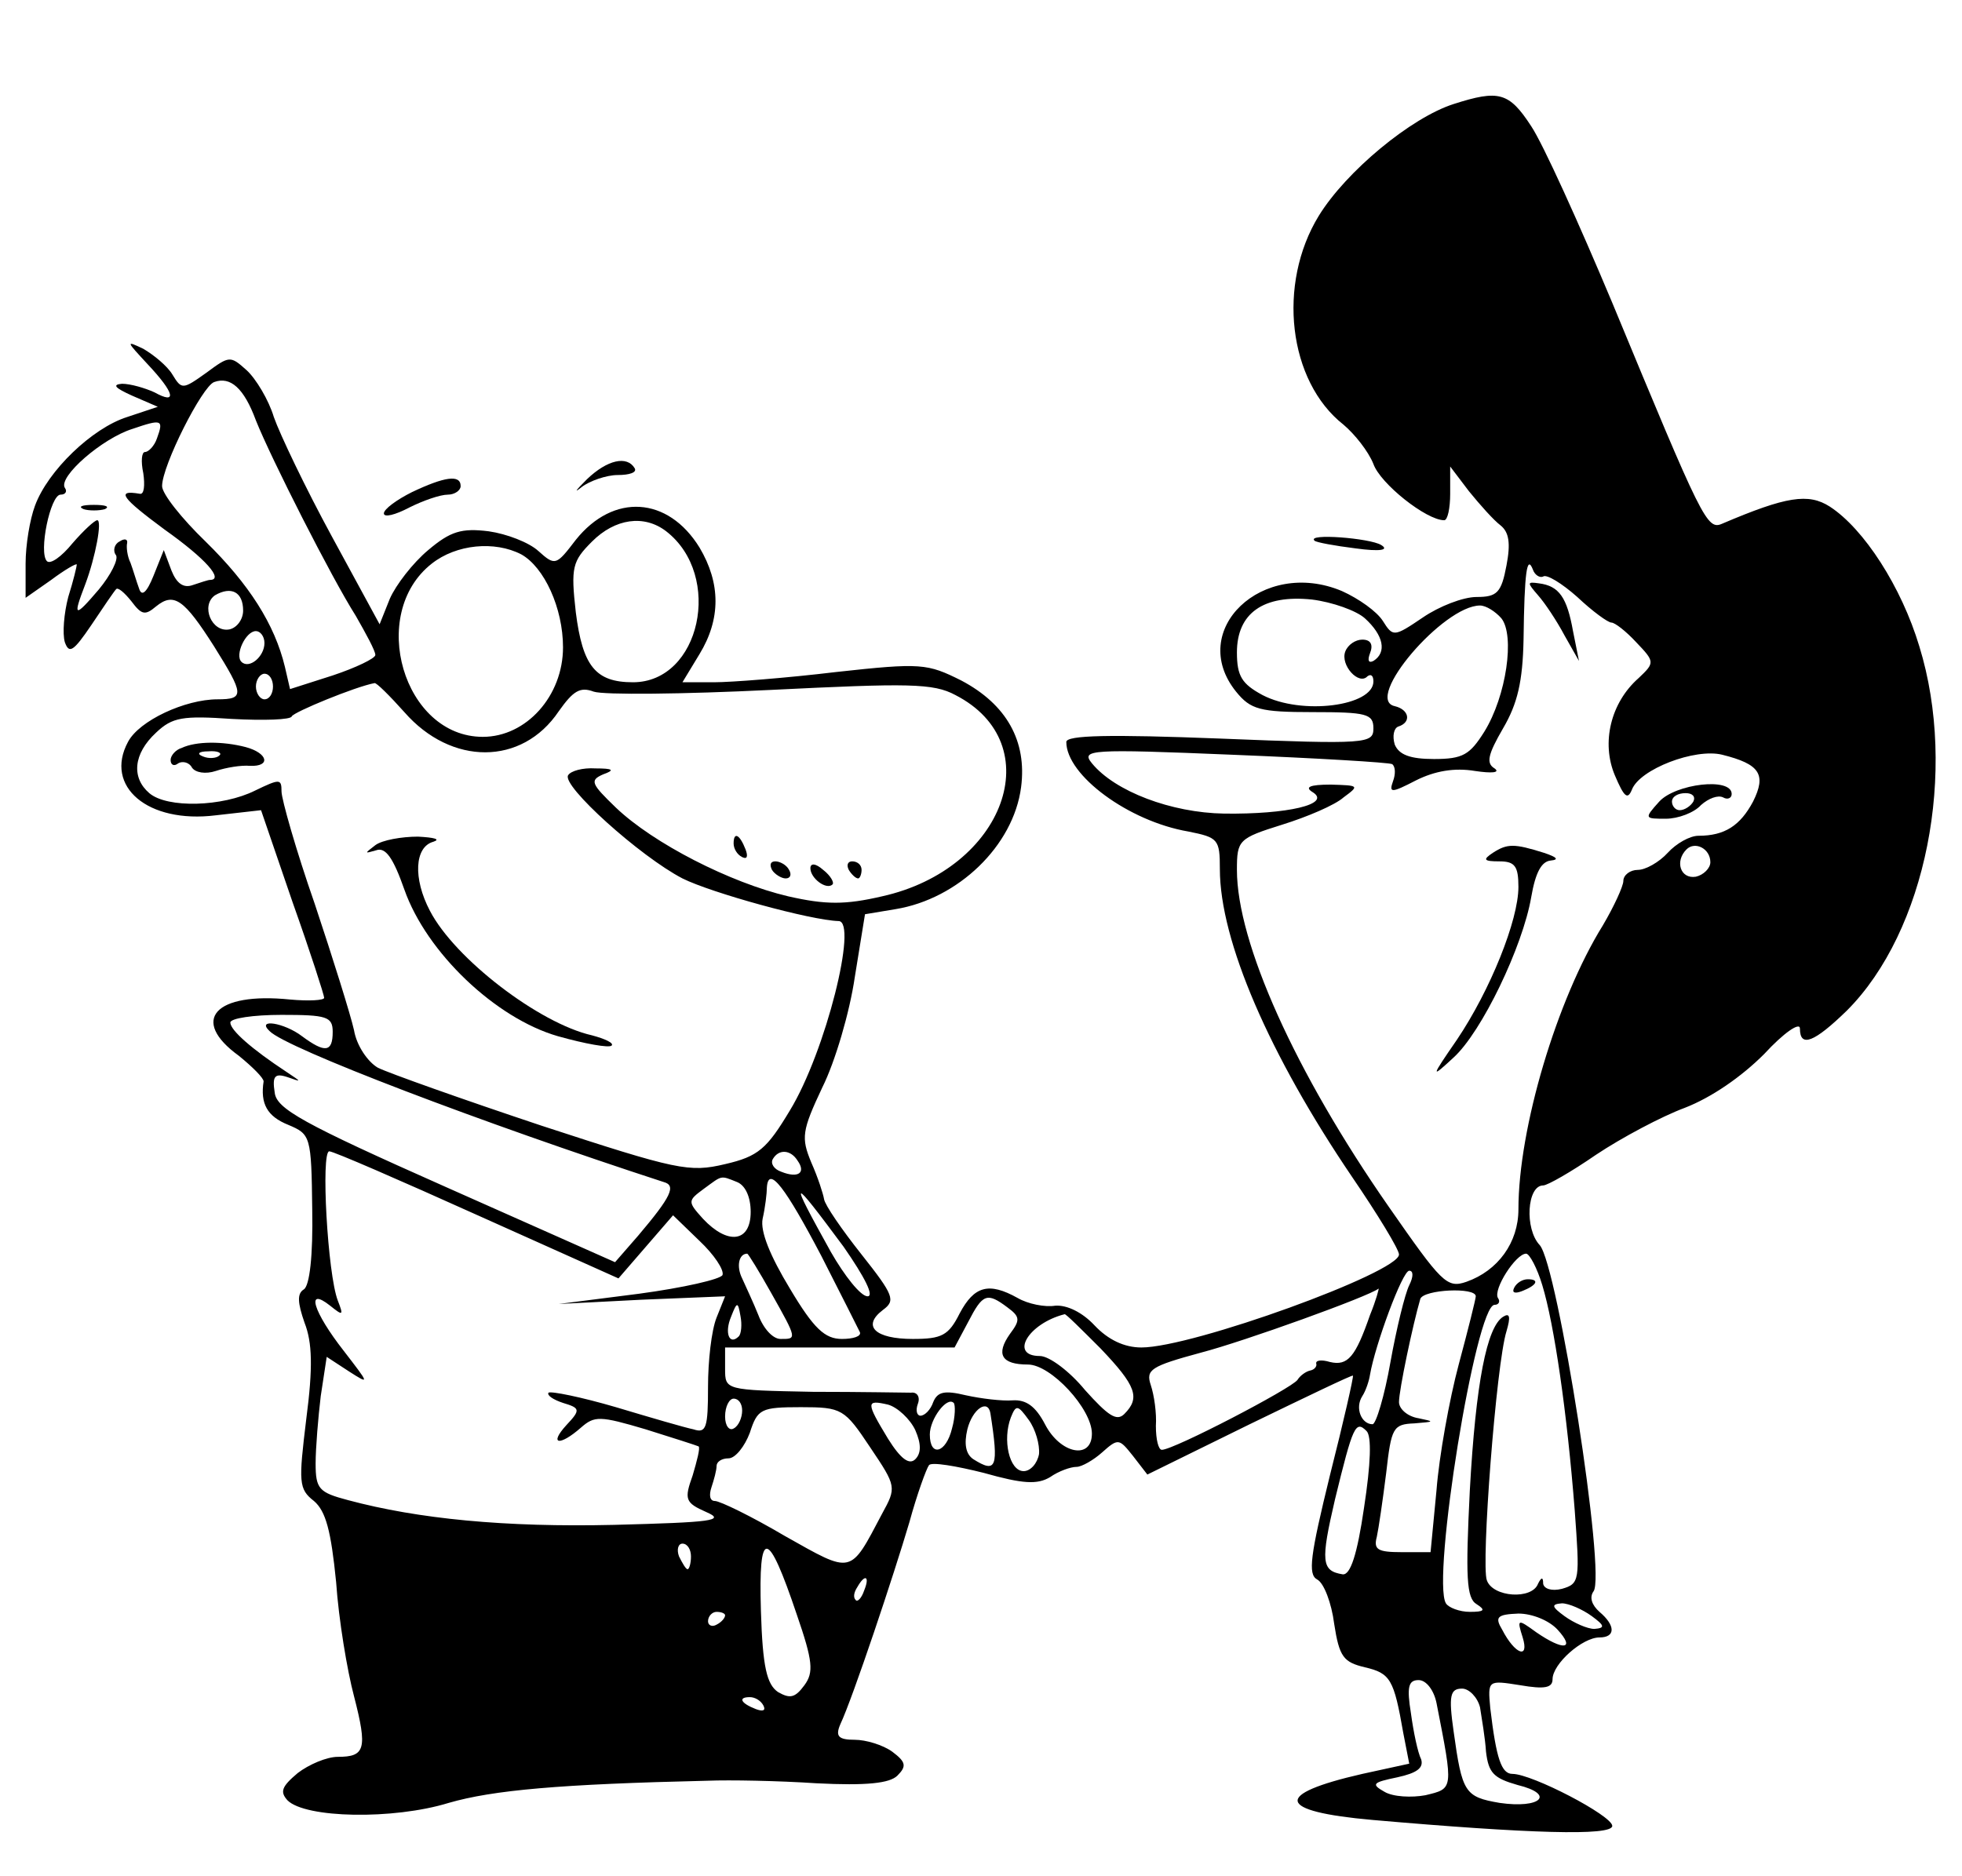 <?xml version="1.0" standalone="no"?>
<!DOCTYPE svg PUBLIC "-//W3C//DTD SVG 20010904//EN"
 "http://www.w3.org/TR/2001/REC-SVG-20010904/DTD/svg10.dtd">
<svg version="1.0" xmlns="http://www.w3.org/2000/svg"
 width="230pt" height="220pt" viewBox="0 0 230 220"
 preserveAspectRatio="xMidYMid meet">

<g transform="translate(0,220) scale(0.1,-0.1)"
fill="#000000" stroke="none">
<path d="M1704 2078 c-50 -16 -126 -79 -158 -131 -49 -80 -36 -194 29 -245 13
-11 29 -31 35 -46 8 -23 62 -66 83 -66 4 0 7 14 7 31 l0 32 22 -29 c13 -16 29
-34 37 -40 10 -8 12 -21 7 -47 -6 -32 -11 -37 -35 -37 -16 0 -44 -11 -63 -24
-34 -23 -35 -23 -47 -4 -7 11 -28 26 -48 35 -93 39 -182 -46 -124 -118 17 -21
28 -24 90 -24 63 0 71 -2 71 -19 0 -18 -7 -19 -180 -12 -129 5 -180 4 -180 -4
0 -39 73 -93 143 -105 35 -7 37 -9 37 -44 0 -84 58 -218 155 -361 30 -44 55
-85 55 -91 0 -21 -242 -109 -302 -109 -20 0 -39 9 -55 26 -14 15 -32 24 -46
23 -12 -2 -32 2 -44 9 -34 19 -51 14 -68 -18 -13 -26 -21 -30 -55 -30 -44 0
-60 15 -35 34 15 11 13 17 -25 65 -23 29 -43 58 -44 65 -1 6 -7 25 -15 43 -12
29 -11 37 13 88 15 30 32 88 38 129 l12 74 36 6 c73 12 138 74 147 143 7 54
-17 97 -70 125 -40 20 -47 21 -147 10 -58 -7 -123 -12 -143 -12 l-37 0 20 33
c25 41 25 83 0 125 -37 60 -101 64 -145 9 -23 -30 -24 -31 -44 -13 -11 10 -37
20 -58 23 -32 4 -45 0 -71 -22 -18 -15 -38 -41 -45 -57 l-12 -30 -56 103 c-31
57 -61 120 -68 140 -6 20 -21 45 -32 55 -19 17 -20 17 -47 -3 -28 -20 -29 -20
-40 -2 -6 10 -22 23 -34 30 -21 10 -20 9 5 -18 32 -34 35 -48 8 -33 -11 5 -28
10 -38 10 -12 -1 -8 -5 12 -14 l30 -13 -36 -12 c-41 -13 -93 -63 -108 -104 -6
-16 -11 -46 -11 -68 l0 -40 30 21 c16 12 30 20 30 18 0 -2 -4 -19 -10 -38 -5
-19 -7 -43 -4 -53 5 -14 10 -11 31 20 14 21 27 40 29 42 2 3 10 -4 18 -14 12
-16 16 -17 29 -6 21 17 33 8 68 -47 35 -56 36 -62 4 -62 -38 0 -92 -25 -105
-50 -28 -52 23 -96 103 -86 l53 6 37 -108 c21 -59 37 -109 37 -112 0 -3 -18
-4 -40 -2 -88 9 -118 -24 -60 -66 16 -13 29 -26 29 -30 -4 -26 4 -41 29 -51
26 -11 27 -13 28 -99 1 -54 -3 -90 -10 -94 -8 -5 -7 -16 1 -39 9 -23 10 -52 2
-113 -9 -74 -9 -82 9 -96 14 -12 20 -35 26 -95 3 -44 13 -104 21 -134 16 -62
13 -71 -19 -71 -13 0 -34 -9 -47 -19 -19 -16 -21 -22 -12 -32 21 -21 124 -23
189 -3 52 15 130 22 304 26 25 1 82 0 127 -3 59 -3 86 0 95 9 11 11 10 16 -6
28 -11 8 -31 14 -44 14 -19 0 -23 4 -17 18 15 32 63 176 81 237 9 33 20 63 23
67 3 4 32 -1 64 -9 46 -13 63 -14 78 -5 10 7 24 12 31 12 6 0 20 8 30 17 19
17 20 16 36 -4 l17 -22 120 59 c66 32 120 58 121 57 1 -1 -11 -54 -27 -117
-23 -94 -26 -116 -15 -122 8 -4 17 -28 20 -52 6 -39 11 -45 36 -51 30 -7 34
-14 45 -77 l7 -36 -55 -12 c-105 -24 -101 -44 12 -54 183 -16 281 -19 281 -7
0 12 -94 61 -117 61 -13 0 -19 18 -26 77 -3 33 -3 33 35 27 29 -5 38 -3 38 7
0 18 35 49 55 49 19 0 19 14 0 30 -9 8 -12 17 -7 24 15 19 -42 382 -63 406
-18 19 -15 70 4 70 5 0 33 16 62 36 30 20 77 45 104 55 31 12 66 36 93 63 23
25 42 38 42 30 0 -23 17 -16 55 21 93 93 130 281 85 427 -21 70 -65 138 -105
164 -25 16 -51 12 -126 -20 -18 -8 -23 3 -129 259 -39 93 -81 186 -95 207 -26
40 -38 43 -91 26z m-1404 -371 c18 -45 89 -185 117 -229 12 -21 23 -41 23 -46
0 -4 -23 -15 -50 -24 l-50 -16 -6 26 c-12 50 -42 97 -93 147 -28 27 -51 56
-51 65 0 24 47 117 61 122 19 7 35 -7 49 -45z m-116 -21 c-3 -9 -10 -16 -14
-16 -4 0 -5 -11 -2 -25 2 -14 1 -25 -4 -24 -29 5 -21 -5 29 -42 48 -34 70 -59
53 -59 -2 0 -11 -3 -20 -6 -11 -4 -19 2 -25 17 l-9 24 -12 -30 c-8 -20 -14
-25 -17 -15 -3 8 -7 22 -10 30 -4 8 -5 19 -4 23 1 5 -3 6 -9 2 -6 -3 -8 -11
-4 -16 3 -5 -6 -23 -20 -40 -29 -34 -31 -33 -16 6 12 32 20 75 14 75 -3 0 -16
-12 -29 -27 -13 -16 -26 -25 -30 -21 -10 10 4 78 16 78 6 0 8 4 5 8 -8 13 44
58 79 69 35 12 37 11 29 -11z m597 -109 c67 -52 40 -177 -39 -177 -44 0 -59
19 -67 82 -6 53 -4 60 19 83 27 27 61 32 87 12z m-170 -27 c27 -15 49 -63 49
-109 0 -57 -43 -105 -94 -105 -93 0 -135 144 -60 203 29 23 74 27 105 11z
m1198 -26 c4 3 22 -8 40 -24 18 -17 36 -30 40 -30 4 0 17 -10 29 -23 22 -23
22 -24 3 -42 -33 -29 -44 -76 -28 -114 11 -26 15 -29 20 -17 9 24 74 49 106
41 44 -11 52 -23 36 -55 -15 -28 -33 -40 -64 -40 -10 0 -26 -9 -36 -20 -10
-11 -26 -20 -35 -20 -9 0 -17 -6 -17 -13 0 -6 -11 -30 -24 -52 -54 -87 -99
-238 -99 -333 0 -39 -24 -72 -61 -85 -23 -8 -29 -1 -91 88 -110 158 -178 310
-178 395 0 35 2 37 53 53 29 9 62 23 72 32 19 14 18 14 -15 15 -25 0 -31 -3
-21 -9 22 -14 -30 -26 -104 -25 -62 1 -128 26 -155 59 -13 16 -3 17 165 10 99
-4 183 -9 187 -11 4 -3 4 -12 1 -20 -5 -14 -2 -14 27 1 22 11 45 15 69 11 20
-3 30 -2 23 3 -10 6 -8 16 10 47 17 29 23 55 24 104 1 80 4 100 11 82 2 -6 8
-10 12 -8z m-1524 -40 c0 -10 -7 -20 -16 -22 -21 -4 -34 28 -17 40 19 11 33 4
33 -18z m1315 -9 c22 -20 26 -40 10 -50 -6 -3 -7 1 -4 9 4 10 1 16 -9 16 -8 0
-17 -6 -20 -14 -6 -16 16 -40 26 -29 4 3 7 1 7 -6 0 -29 -84 -40 -130 -16 -24
13 -30 22 -30 50 0 46 31 68 88 62 24 -3 52 -13 62 -22z m160 0 c16 -20 6 -91
-20 -133 -17 -27 -25 -32 -59 -32 -28 0 -41 5 -46 17 -3 10 -1 19 4 21 16 5
13 20 -4 24 -37 8 57 118 100 118 7 0 18 -7 25 -15z m-1450 -29 c0 -16 -18
-31 -27 -22 -8 8 5 36 17 36 5 0 10 -6 10 -14z m10 -51 c0 -8 -4 -15 -10 -15
-5 0 -10 7 -10 15 0 8 5 15 10 15 6 0 10 -7 10 -15z m154 -30 c55 -63 138 -63
181 1 17 24 25 29 41 23 12 -4 105 -3 207 2 162 8 191 8 217 -6 111 -57 58
-204 -86 -236 -43 -10 -66 -10 -110 0 -68 16 -158 62 -202 104 -29 28 -31 32
-15 39 14 5 12 7 -9 7 -15 1 -29 -3 -32 -8 -8 -12 84 -95 134 -121 34 -17 150
-49 183 -50 23 0 -15 -153 -57 -222 -27 -45 -37 -54 -76 -63 -42 -10 -56 -7
-215 45 -93 31 -180 62 -192 68 -12 7 -25 26 -28 44 -4 18 -25 85 -46 148 -22
63 -39 123 -39 132 0 15 -2 15 -31 1 -38 -19 -103 -21 -124 -3 -21 18 -19 46
8 71 19 18 31 20 89 16 37 -2 69 -1 70 3 2 5 75 35 97 39 2 1 18 -15 35 -34z
m1531 -176 c0 -7 -8 -15 -17 -17 -18 -3 -25 18 -11 32 10 10 28 1 28 -15z
m-1615 -199 c0 -24 -9 -25 -36 -5 -21 16 -54 21 -38 6 19 -20 250 -108 462
-177 15 -4 9 -17 -30 -63 l-27 -31 -198 88 c-169 75 -199 92 -201 111 -3 19 0
23 15 18 17 -6 17 -6 -1 6 -41 27 -66 49 -66 58 0 5 27 9 60 9 53 0 60 -2 60
-20z m170 -215 l165 -74 32 37 32 37 31 -30 c17 -16 29 -34 27 -40 -2 -5 -46
-15 -98 -22 l-94 -12 97 5 98 4 -10 -25 c-6 -15 -10 -51 -10 -81 0 -48 -2 -55
-17 -50 -10 2 -51 14 -91 26 -41 12 -76 19 -79 17 -2 -3 5 -8 17 -12 20 -6 21
-8 4 -26 -21 -23 -8 -25 17 -3 16 14 22 14 76 -2 32 -10 60 -19 62 -20 2 -2
-2 -17 -7 -34 -10 -28 -9 -32 16 -43 23 -10 7 -12 -108 -15 -128 -3 -230 7
-312 29 -34 9 -38 13 -38 43 0 18 3 54 6 79 l7 46 26 -17 c25 -16 24 -15 -6
24 -36 46 -45 76 -16 53 15 -12 16 -12 9 6 -12 31 -20 175 -10 175 5 0 83 -34
174 -75z m375 64 c10 -14 1 -21 -19 -13 -9 3 -13 10 -10 15 7 12 21 11 29 -2z
m-71 -25 c10 -4 16 -18 16 -35 0 -36 -27 -39 -56 -8 -18 20 -18 21 1 35 22 16
19 16 39 8z m99 -87 c23 -45 43 -85 45 -89 2 -5 -8 -8 -21 -8 -20 0 -33 12
-61 59 -23 38 -35 67 -32 82 3 13 5 30 5 37 2 26 22 -1 64 -81z m26 11 c25
-36 36 -58 28 -58 -8 0 -27 24 -43 52 -50 90 -48 91 15 6z m-85 -54 c31 -55
30 -54 11 -54 -9 0 -20 12 -26 28 -6 15 -15 34 -19 43 -7 14 -4 29 6 29 1 0
14 -21 28 -46z m904 9 c14 -46 29 -149 38 -264 6 -82 6 -86 -15 -92 -12 -3
-21 0 -22 6 0 8 -2 8 -6 0 -7 -19 -53 -16 -60 4 -7 18 11 254 23 292 5 17 4
22 -4 17 -19 -12 -32 -77 -39 -204 -5 -101 -4 -126 8 -133 11 -7 9 -9 -8 -9
-12 0 -25 5 -28 10 -17 28 35 350 57 350 5 0 7 4 4 8 -6 10 21 52 33 52 4 0
13 -17 19 -37z m-156 0 c-5 -10 -15 -51 -22 -90 -7 -40 -17 -73 -21 -73 -13 0
-21 19 -12 33 4 6 8 18 9 25 6 35 38 122 46 122 5 0 5 -7 0 -17z m-46 -35
c-17 -49 -26 -60 -47 -55 -10 3 -17 2 -16 -2 1 -3 -2 -7 -7 -8 -5 -1 -12 -6
-15 -11 -7 -10 -145 -82 -159 -82 -4 0 -7 12 -7 28 1 15 -2 36 -6 48 -6 18 0
22 59 38 50 13 197 66 208 75 1 1 -3 -14 -10 -31z m124 22 c0 -3 -9 -39 -20
-80 -11 -41 -23 -108 -26 -147 l-7 -73 -34 0 c-28 0 -33 3 -29 18 2 9 7 43 11
75 6 53 8 57 33 58 24 2 24 2 5 6 -13 2 -23 11 -23 19 0 14 16 90 25 121 4 11
65 14 65 3z m-549 -13 c15 -11 15 -15 3 -31 -17 -24 -10 -36 21 -36 27 0 75
-52 75 -81 0 -31 -37 -24 -55 11 -11 21 -22 29 -38 28 -12 -1 -37 2 -55 6 -25
6 -33 4 -38 -8 -3 -9 -10 -16 -15 -16 -4 0 -6 6 -3 14 3 8 -1 14 -8 13 -7 0
-59 1 -115 1 -103 2 -103 2 -103 27 l0 25 135 0 134 0 16 30 c17 33 22 35 46
17z m-315 -34 c-11 -11 -17 4 -9 23 7 18 8 18 11 1 2 -10 1 -21 -2 -24z m424
-14 c42 -44 47 -58 28 -77 -9 -9 -19 -2 -46 28 -18 22 -42 40 -53 40 -36 0
-14 38 29 49 1 1 20 -18 42 -40z m-420 -73 c0 -8 -4 -18 -10 -21 -5 -3 -10 3
-10 14 0 12 5 21 10 21 6 0 10 -6 10 -14z m203 -23 c7 -16 7 -27 0 -34 -7 -7
-17 0 -32 24 -26 43 -26 46 0 40 11 -3 26 -17 32 -30z m43 2 c-7 -29 -26 -34
-26 -7 0 18 20 45 28 37 2 -2 2 -16 -2 -30z m-96 -22 c31 -46 31 -47 14 -78
-38 -72 -34 -71 -114 -26 -39 23 -76 41 -82 41 -6 0 -7 7 -4 16 3 9 6 20 6 25
0 5 6 9 14 9 8 0 19 14 25 30 9 28 13 30 60 30 48 0 51 -2 81 -47z m141 40
c10 -64 7 -71 -20 -54 -9 6 -11 18 -7 35 6 24 24 36 27 19z m57 -48 c-2 -11
-10 -20 -18 -20 -17 0 -25 37 -15 63 6 15 8 15 21 -3 8 -11 13 -29 12 -40z
m381 -63 c-8 -55 -16 -79 -25 -78 -25 4 -26 15 -9 88 21 86 24 93 37 80 6 -6
5 -38 -3 -90z m-789 -57 c0 -8 -2 -15 -4 -15 -2 0 -6 7 -10 15 -3 8 -1 15 4
15 6 0 10 -7 10 -15z m124 -68 c19 -55 20 -68 9 -83 -11 -15 -17 -16 -31 -8
-13 9 -18 29 -20 95 -3 99 8 97 42 -4z m79 28 c-3 -9 -8 -14 -10 -11 -3 3 -2
9 2 15 9 16 15 13 8 -4z m853 -30 c15 -11 16 -14 3 -15 -8 0 -24 7 -35 15 -15
11 -16 14 -3 15 8 0 24 -7 35 -15z m-1016 1 c0 -3 -4 -8 -10 -11 -5 -3 -10 -1
-10 4 0 6 5 11 10 11 6 0 10 -2 10 -4z m976 -17 c21 -23 7 -25 -25 -3 -22 16
-23 16 -16 -6 8 -26 -9 -20 -24 9 -9 15 -6 18 19 19 16 0 36 -8 46 -19z m-142
-86 c20 -102 20 -100 -13 -108 -16 -3 -38 -2 -48 4 -16 9 -14 11 15 17 23 5
31 11 28 21 -4 8 -9 32 -12 54 -5 31 -3 39 9 39 9 0 18 -12 21 -27z m51 -5 c2
-13 6 -36 7 -52 3 -25 9 -31 37 -39 45 -11 27 -28 -21 -21 -41 7 -44 12 -54
84 -6 42 -4 50 10 50 8 0 18 -10 21 -22z m-840 2 c3 -6 -1 -7 -9 -4 -18 7 -21
14 -7 14 6 0 13 -4 16 -10z"/>
<path d="M98 1603 c6 -2 18 -2 25 0 6 3 1 5 -13 5 -14 0 -19 -2 -12 -5z"/>
<path d="M1803 1502 c8 -9 22 -30 31 -47 l17 -30 -7 35 c-7 39 -16 53 -40 56
-14 2 -14 1 -1 -14z"/>
<path d="M1945 1260 c-18 -20 -17 -20 8 -20 14 0 33 7 41 16 9 8 20 12 26 9 5
-3 10 -1 10 4 0 20 -66 12 -85 -9z m40 0 c-3 -5 -10 -10 -16 -10 -5 0 -9 5 -9
10 0 6 7 10 16 10 8 0 12 -4 9 -10z"/>
<path d="M1750 1200 c-12 -8 -11 -10 8 -10 18 0 22 -6 22 -30 0 -39 -33 -121
-72 -179 -31 -45 -31 -46 -4 -21 33 30 81 130 91 188 5 29 12 42 23 43 10 1 7
4 -8 9 -35 11 -43 11 -60 0z"/>
<path d="M213 1323 c-7 -2 -13 -9 -13 -14 0 -6 4 -8 9 -4 5 3 13 1 16 -5 4 -6
16 -8 28 -4 12 4 30 7 40 6 25 -1 21 15 -5 22 -27 7 -58 7 -75 -1z m44 -9 c-3
-3 -12 -4 -19 -1 -8 3 -5 6 6 6 11 1 17 -2 13 -5z"/>
<path d="M440 1209 c-13 -10 -13 -10 1 -6 11 4 20 -9 33 -46 26 -74 107 -151
180 -172 32 -9 60 -14 63 -11 3 3 -8 8 -23 12 -62 14 -161 90 -190 146 -20 38
-18 75 4 81 9 3 1 5 -18 6 -19 0 -42 -4 -50 -10z"/>
<path d="M860 1211 c0 -6 4 -13 10 -16 6 -3 7 1 4 9 -7 18 -14 21 -14 7z"/>
<path d="M905 1180 c3 -5 11 -10 16 -10 6 0 7 5 4 10 -3 6 -11 10 -16 10 -6 0
-7 -4 -4 -10z"/>
<path d="M950 1182 c0 -12 19 -26 26 -19 2 2 -2 10 -11 17 -9 8 -15 8 -15 2z"/>
<path d="M995 1180 c3 -5 8 -10 11 -10 2 0 4 5 4 10 0 6 -5 10 -11 10 -5 0 -7
-4 -4 -10z"/>
<path d="M1775 690 c-3 -6 1 -7 9 -4 18 7 21 14 7 14 -6 0 -13 -4 -16 -10z"/>
<path d="M688 1638 c-13 -13 -16 -17 -6 -9 9 7 29 14 42 14 14 0 23 3 20 8 -9
15 -32 10 -56 -13z"/>
<path d="M483 1623 c-18 -9 -33 -20 -33 -25 0 -5 13 -2 30 7 16 8 36 15 45 15
8 0 15 5 15 10 0 14 -19 11 -57 -7z"/>
<path d="M1541 1566 c2 -2 24 -6 48 -9 29 -4 40 -2 30 4 -13 8 -88 14 -78 5z"/>
</g>
</svg>

